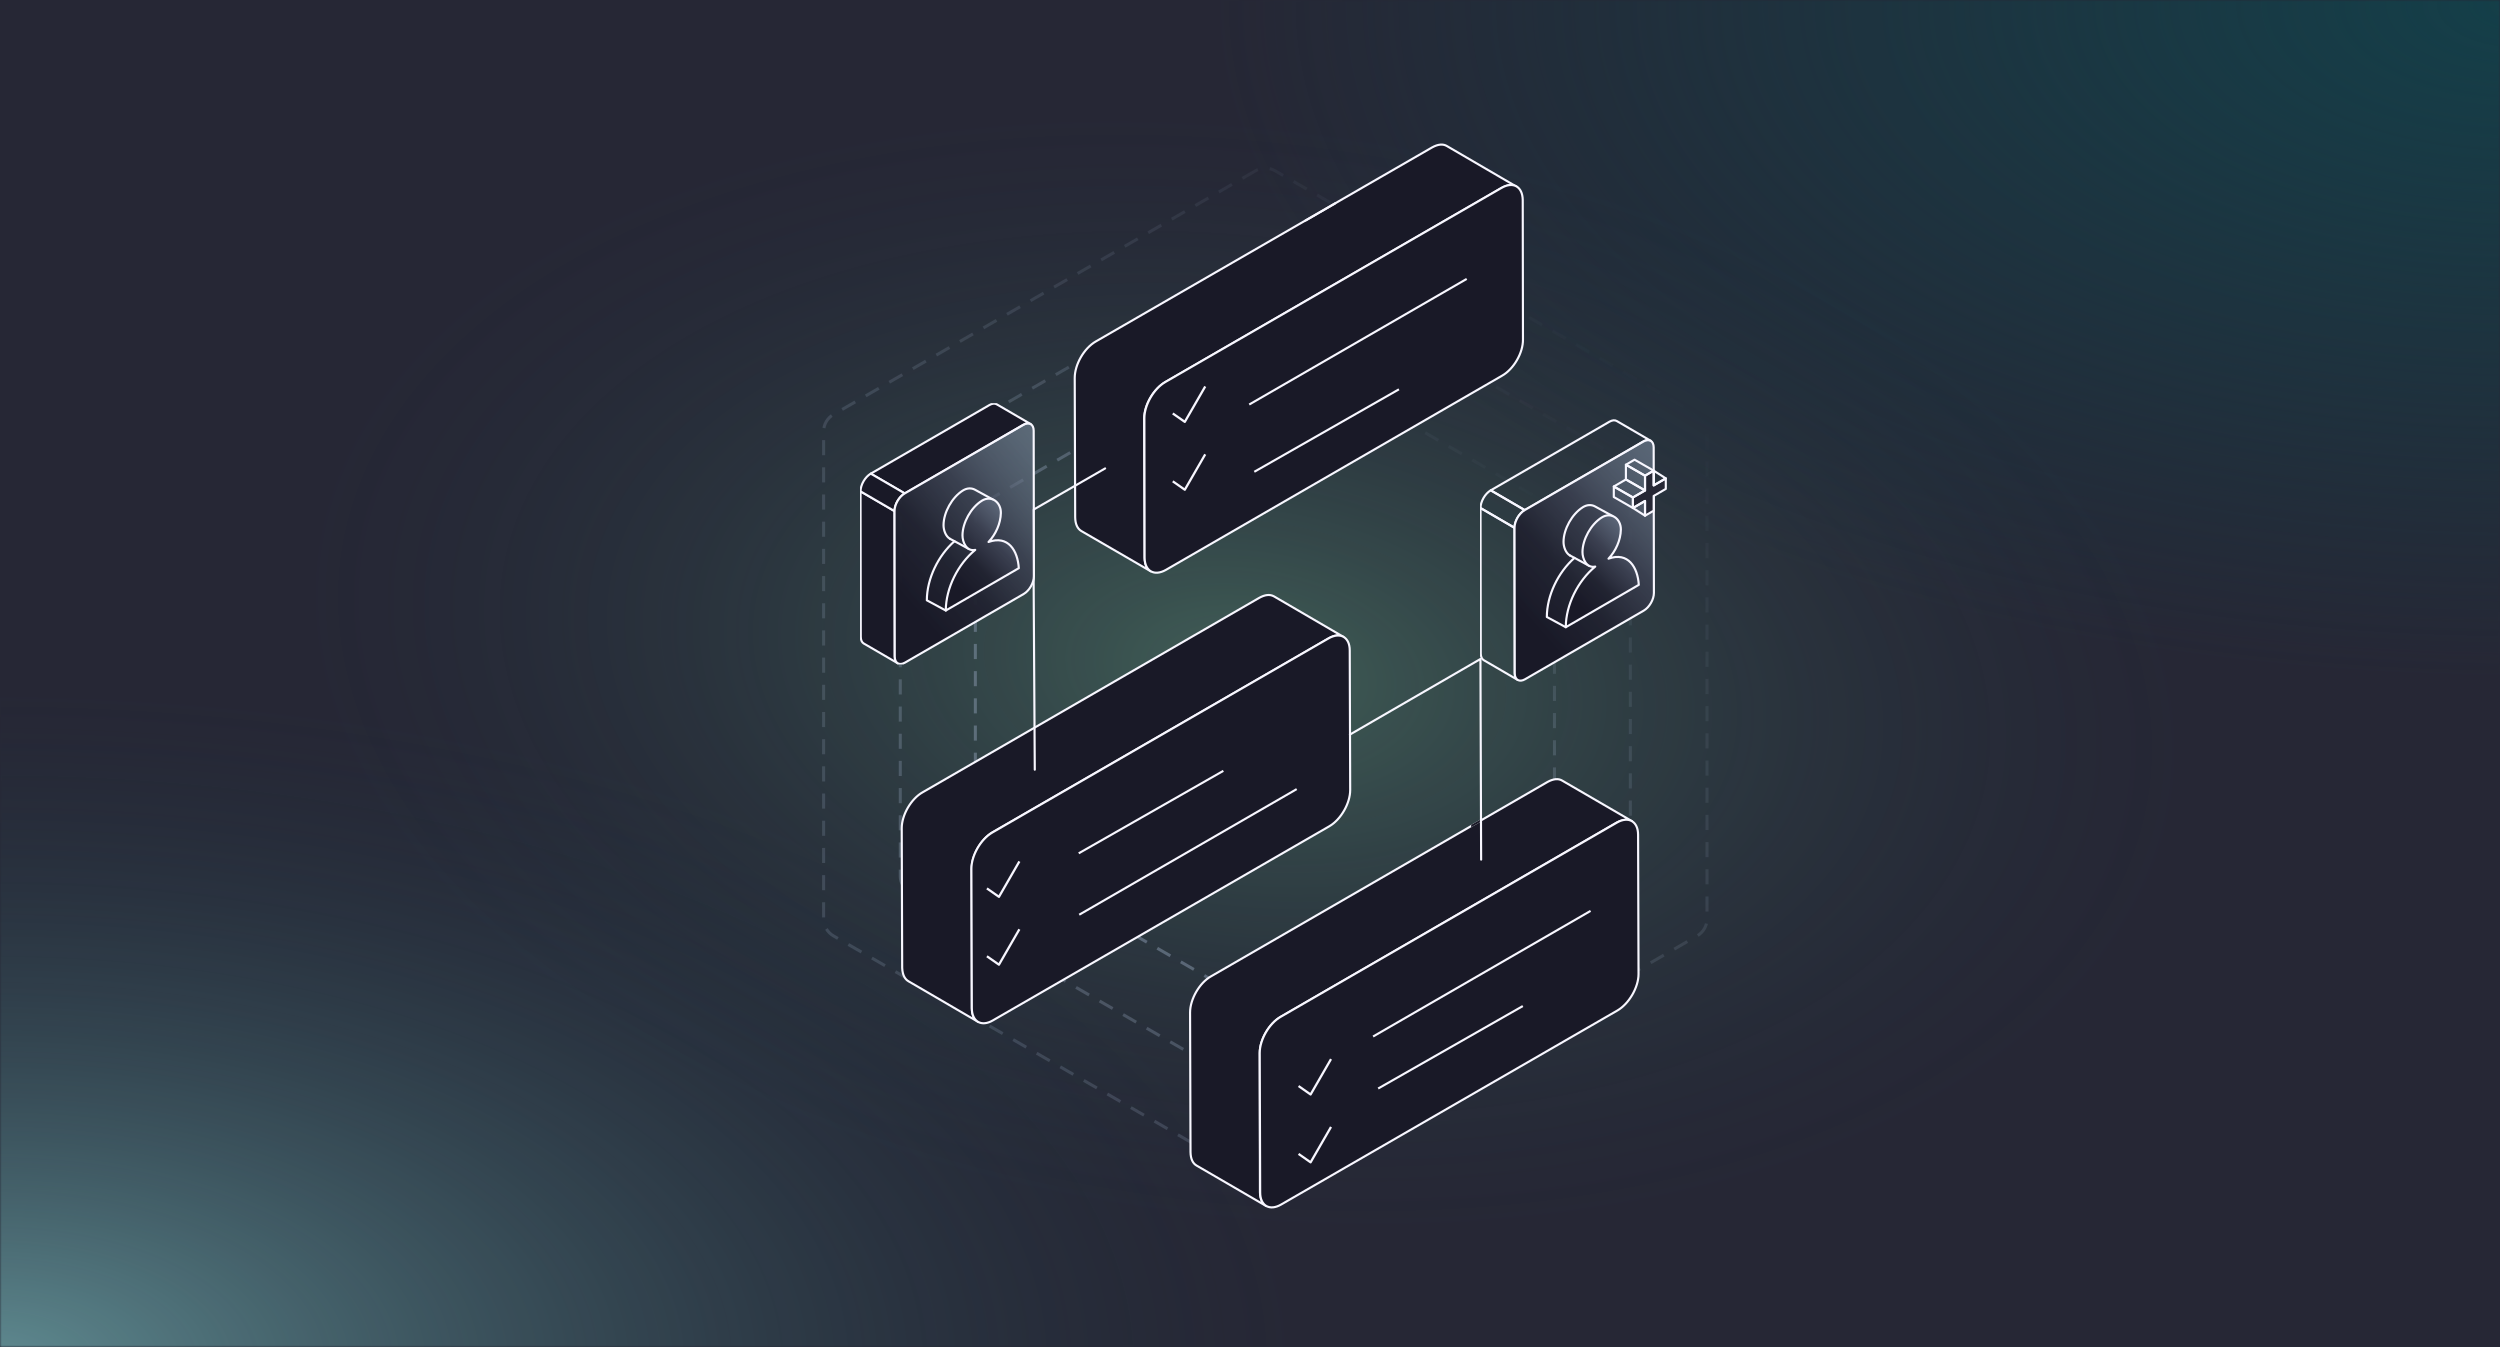 <svg width="709" height="382" viewBox="0 0 709 382" fill="none" xmlns="http://www.w3.org/2000/svg">
<rect x="0" y="0" width="709" height="382" fill="#808080" stroke="none"/>
<g clip-path="url(#clip0_3641_2549)">
<path d="M709 0H0V382H709V0Z" fill="#262735"/>
<mask id="mask0_3641_2549" style="mask-type:luminance" maskUnits="userSpaceOnUse" x="0" y="0" width="709" height="382">
<path d="M0 382L709 382V0L0 0V382Z" fill="white"/>
</mask>
<g mask="url(#mask0_3641_2549)">
<path d="M-12.9 583.329C197.305 583.329 367.71 493.083 367.71 381.759C367.71 270.435 197.305 180.189 -12.9 180.189C-223.105 180.189 -393.51 270.435 -393.51 381.759C-393.51 493.083 -223.105 583.329 -12.9 583.329Z" fill="url(#paint0_radial_3641_2549)"/>
<path d="M709 196.41C919.205 196.41 1089.61 106.164 1089.61 -5.16C1089.61 -116.485 919.205 -206.73 709 -206.73C498.795 -206.73 328.39 -116.485 328.39 -5.16C328.39 106.164 498.795 196.41 709 196.41Z" fill="url(#paint1_radial_3641_2549)"/>
</g>
</g>
<path opacity="0.5" d="M333.11 346.644C482.166 366.17 612.129 312.316 623.39 226.356C634.651 140.396 522.946 54.883 373.89 35.356C224.834 15.829 94.871 69.684 83.61 155.644C72.349 241.604 184.054 327.117 333.11 346.644Z" fill="url(#paint2_radial_3641_2549)" fill-opacity="0.8"/>
<g opacity="0.5">
<path d="M356.904 97.45L278.439 142.885C277.307 143.537 276.613 144.745 276.613 146.056V236.934C276.613 238.245 277.307 239.453 278.439 240.105L356.904 285.54C358.036 286.192 359.423 286.192 360.555 285.54L439.02 240.105C440.152 239.453 440.846 238.245 440.846 236.934V146.056C440.846 144.745 440.152 143.537 439.02 142.885L360.555 97.45C359.423 96.798 358.036 96.798 356.904 97.45Z" stroke="url(#paint3_linear_3641_2549)" stroke-width="0.857" stroke-miterlimit="10" stroke-dasharray="4.28 3.43"/>
<path opacity="0.7" d="M356.544 73.275L257.626 130.385C256.204 131.206 255.321 132.728 255.321 134.371V248.597C255.321 250.241 256.196 251.762 257.626 252.584L356.544 309.693C357.967 310.515 359.724 310.515 361.147 309.693L460.065 252.584C461.488 251.762 462.37 250.241 462.37 248.597V134.371C462.37 132.728 461.495 131.206 460.065 130.385L361.147 73.275C359.724 72.454 357.967 72.454 356.544 73.275Z" stroke="url(#paint4_linear_3641_2549)" stroke-width="0.857" stroke-miterlimit="10" stroke-dasharray="4.28 3.43"/>
<path opacity="0.5" d="M356.057 48.442L236.361 117.55C234.633 118.546 233.576 120.38 233.576 122.373V260.589C233.576 262.582 234.641 264.416 236.361 265.412L356.057 334.52C357.784 335.517 359.907 335.517 361.626 334.52L481.323 265.412C483.05 264.416 484.108 262.582 484.108 260.589V122.373C484.108 120.38 483.042 118.546 481.323 117.55L361.626 48.442C359.899 47.445 357.777 47.445 356.057 48.442Z" stroke="url(#paint5_linear_3641_2549)" stroke-width="0.857" stroke-miterlimit="10" stroke-dasharray="4.28 3.43"/>
</g>
<path d="M386.438 53.169L406.128 41.817C407.839 40.876 409.25 40.748 410.361 41.432L430.051 52.913C428.939 52.229 427.529 52.357 425.818 53.297L330.511 108.326C327.176 110.25 324.482 114.869 324.482 118.653L324.611 158.224C324.653 160.106 325.231 161.368 326.342 162.009L306.653 150.593C305.541 149.909 304.964 148.626 304.921 146.745L304.793 107.172C304.793 103.388 307.422 98.77 310.757 96.846L391.268 50.384" fill="#191927"/>
<path d="M386.438 53.169L406.128 41.817C407.839 40.876 409.25 40.748 410.361 41.432L430.051 52.913C428.939 52.229 427.529 52.357 425.818 53.297L330.511 108.326C327.176 110.25 324.482 114.869 324.482 118.653L324.611 158.224C324.653 160.106 325.231 161.368 326.342 162.009L306.653 150.593C305.541 149.909 304.964 148.626 304.921 146.745L304.793 107.172C304.793 103.388 307.422 98.77 310.757 96.846L391.268 50.384" stroke="#F8F7FF" stroke-width="0.606" stroke-linecap="round" stroke-linejoin="round"/>
<path d="M370.275 62.534L378.676 57.659Z" fill="#191927"/>
<path d="M370.275 62.534L378.676 57.659" stroke="#F8F7FF" stroke-width="0.606" stroke-linecap="round" stroke-linejoin="round"/>
<path d="M425.819 53.298C429.154 51.374 431.784 52.913 431.848 56.697L431.912 96.27C431.976 100.054 429.282 104.671 426.011 106.531L330.64 161.624C327.369 163.484 324.676 162.009 324.611 158.225L324.547 118.589C324.547 114.869 327.177 110.251 330.512 108.326L425.819 53.298Z" fill="#191927" stroke="#F8F7FF" stroke-width="0.606" stroke-linecap="round" stroke-linejoin="round"/>
<path d="M462.825 232.879C461.714 232.238 460.281 232.367 458.528 233.265L363.221 288.358C359.95 290.218 357.257 294.835 357.257 298.619L357.321 338.192C357.406 340.116 358.005 341.398 359.117 342.04L339.362 330.559C338.251 329.918 337.674 328.657 337.631 326.775L337.503 287.139C337.503 283.419 340.132 278.737 343.467 276.877L413.032 236.692L417.074 234.357L419.631 232.879L438.838 221.784C440.549 220.843 441.96 220.715 443.071 221.399L462.825 232.879Z" fill="#191927" stroke="#F8F7FF" stroke-width="0.606" stroke-linecap="round" stroke-linejoin="round"/>
<path d="M419.725 233.167L417.222 234.613V233.931L419.483 232.625L419.725 232.483V233.167Z" fill="#191927"/>
<path d="M458.595 233.264C461.866 231.404 464.56 232.943 464.56 236.727L464.688 276.236C464.688 280.02 461.994 284.637 458.723 286.561L363.352 341.591C360.081 343.515 357.388 341.976 357.388 338.192L357.259 298.619C357.259 294.835 359.953 290.217 363.224 288.357L458.595 233.264Z" fill="#191927" stroke="#F8F7FF" stroke-width="0.606" stroke-linecap="round" stroke-linejoin="round"/>
<path d="M380.989 180.61C379.877 179.926 378.466 180.076 376.756 181.06L281.385 236.088C278.178 238.013 275.549 242.63 275.549 246.35L275.613 285.987C275.656 287.868 276.233 289.129 277.344 289.771L257.654 278.29C256.543 277.649 255.944 276.388 255.859 274.506L255.73 234.87C255.73 231.15 258.36 226.532 261.695 224.672L357.066 169.579C358.734 168.638 360.145 168.489 361.299 169.13L380.989 180.61Z" fill="#191927" stroke="#F8F7FF" stroke-width="0.606" stroke-linecap="round" stroke-linejoin="round"/>
<path d="M376.757 181.058C380.092 179.134 382.786 180.674 382.786 184.458L382.914 224.03C382.914 227.814 380.284 232.431 376.949 234.355L281.578 289.385C278.307 291.309 275.613 289.705 275.613 285.921L275.485 246.413C275.485 242.629 278.115 238.011 281.45 236.087L376.757 181.058Z" fill="#191927" stroke="#F8F7FF" stroke-width="0.606" stroke-linecap="round" stroke-linejoin="round"/>
<path d="M382.848 208.317L419.855 186.895L420.048 243.784" stroke="#F8F7FF" stroke-width="0.606" stroke-linecap="round" stroke-linejoin="round"/>
<path d="M313.411 132.849L293.015 144.586L293.464 218.279" stroke="#F8F7FF" stroke-width="0.606" stroke-linecap="round" stroke-linejoin="round"/>
<path d="M354.278 114.723L415.954 79.102" stroke="#F8F7FF" stroke-width="0.606"/>
<path d="M355.718 133.801L396.737 110.413" stroke="#F8F7FF" stroke-width="0.606"/>
<path d="M306.063 259.414L367.739 223.792" stroke="#F8F7FF" stroke-width="0.606"/>
<path d="M305.925 241.999L346.944 218.611" stroke="#F8F7FF" stroke-width="0.606"/>
<path d="M389.407 293.952L451.083 258.33" stroke="#F8F7FF" stroke-width="0.606"/>
<path d="M390.847 308.704L431.866 285.316" stroke="#F8F7FF" stroke-width="0.606"/>
<g clip-path="url(#clip1_3641_2549)">
<path d="M430.431 192.831L420.794 187.229C420.275 186.927 419.959 186.285 419.945 185.366L419.876 144.081L429.514 149.68L429.582 190.965C429.582 191.884 429.91 192.525 430.431 192.828V192.831Z" stroke="#F8F7FF" stroke-width="0.606" stroke-linecap="round" stroke-linejoin="round"/>
<path d="M468.136 125.009C467.604 124.695 466.866 124.735 466.058 125.2L432.413 144.657L422.776 139.059L456.435 119.598C457.241 119.133 457.967 119.09 458.499 119.393L468.136 125.006V125.009Z" stroke="#F8F7FF" stroke-width="0.606" stroke-linecap="round" stroke-linejoin="round"/>
<path d="M429.519 149.686L419.882 144.078C419.876 142.23 421.172 139.983 422.778 139.053L432.413 144.66C430.807 145.59 429.511 147.837 429.517 149.686H429.519Z" stroke="#F8F7FF" stroke-width="0.606" stroke-linecap="round" stroke-linejoin="round"/>
<path d="M435.765 190.749L432.501 192.637C430.903 193.561 429.591 192.822 429.585 190.971L429.519 149.686C429.514 147.838 430.809 145.59 432.416 144.66L466.066 125.203C467.664 124.278 468.977 125.017 468.982 126.868L469.048 168.154C469.054 170.002 467.749 172.255 466.152 173.179L463.671 174.614L455.298 179.454L444.602 185.64L435.768 190.749H435.765Z" fill="url(#paint6_linear_3641_2549)" stroke="#F8F7FF" stroke-width="0.606" stroke-linecap="round" stroke-linejoin="round"/>
<path d="M446.521 158.218C441.899 162.294 438.704 168.814 438.684 174.98L444.058 177.878" stroke="#F8F7FF" stroke-width="0.606" stroke-linecap="round" stroke-linejoin="round"/>
<path d="M457.312 146.335L452.348 143.623C451.363 143.089 450.112 143.075 448.859 143.868C445.838 145.779 443.44 150.029 443.417 153.651C443.408 155.029 444.001 156.817 445.231 157.533" stroke="#F8F7FF" stroke-width="0.606" stroke-linecap="round" stroke-linejoin="round"/>
<path d="M445.251 157.532L450.625 160.43Z" fill="#191927"/>
<path d="M445.251 157.532L450.625 160.43" stroke="#F8F7FF" stroke-width="0.606" stroke-linecap="round" stroke-linejoin="round"/>
<path d="M456.178 158.437C458.22 156.281 459.613 153.186 459.675 150.226C459.741 147.194 457.001 145.018 454.233 146.766C451.212 148.677 448.814 152.927 448.791 156.549C448.78 158.483 449.95 161.221 452.405 160.679C447.509 164.715 444.078 171.486 444.058 177.875C450.958 173.87 457.861 169.869 464.762 165.864C464.457 160.907 461.763 156.432 456.178 158.434V158.437Z" fill="url(#paint7_linear_3641_2549)" stroke="#F8F7FF" stroke-width="0.606" stroke-linecap="round" stroke-linejoin="round"/>
<path d="M472.42 135.668C471.047 136.467 470.361 136.866 468.985 137.662V133.48C468.003 134.051 467.513 134.336 466.53 134.907V139.088C465.158 139.886 464.468 140.286 463.096 141.082V144.068C464.468 143.269 465.155 142.873 466.53 142.074V146.255C467.513 145.685 468.003 145.403 468.985 144.832V140.651C470.358 139.852 471.047 139.456 472.42 138.657V135.668Z" fill="#262735" stroke="#F8F7FF" stroke-width="0.606" stroke-linecap="round" stroke-linejoin="round"/>
<path d="M468.985 133.481L466.53 134.91L461.108 131.795L463.563 130.369L468.985 133.481Z" stroke="#F8F7FF" stroke-width="0.606" stroke-linecap="round" stroke-linejoin="round"/>
<path d="M463.096 141.084L457.676 137.97V140.956L463.096 144.071V141.084Z" stroke="#F8F7FF" stroke-width="0.606" stroke-linecap="round" stroke-linejoin="round"/>
<path d="M466.53 139.088V134.91L461.108 131.795V135.976L466.53 139.088Z" stroke="#F8F7FF" stroke-width="0.606" stroke-linecap="round" stroke-linejoin="round"/>
<path d="M466.53 139.087L463.096 141.084L457.676 137.969L461.108 135.976L466.53 139.087Z" stroke="#F8F7FF" stroke-width="0.606" stroke-linecap="round" stroke-linejoin="round"/>
<path d="M466.53 146.255L463.096 144.07L466.53 142.076V146.255Z" stroke="#F8F7FF" stroke-width="0.606" stroke-linecap="round" stroke-linejoin="round"/>
<path d="M472.42 135.668L468.985 133.48V137.665L472.42 135.668Z" stroke="#F8F7FF" stroke-width="0.606" stroke-linecap="round" stroke-linejoin="round"/>
</g>
<g clip-path="url(#clip2_3641_2549)">
<path d="M254.6 188.1L244.963 182.498C244.445 182.196 244.129 181.554 244.114 180.636L244.046 139.351L253.683 144.949L253.752 186.235C253.752 187.153 254.079 187.795 254.6 188.097V188.1Z" fill="#191927" stroke="#F8F7FF" stroke-width="0.606" stroke-linecap="round" stroke-linejoin="round"/>
<path d="M292.306 120.278C291.774 119.965 291.036 120.004 290.227 120.469L256.582 139.927L246.945 134.328L280.604 114.868C281.41 114.403 282.136 114.36 282.669 114.662L292.306 120.275V120.278Z" fill="#191927" stroke="#F8F7FF" stroke-width="0.606" stroke-linecap="round" stroke-linejoin="round"/>
<path d="M253.689 144.955L244.052 139.348C244.046 137.5 245.342 135.252 246.948 134.322L256.582 139.93C254.976 140.859 253.68 143.107 253.686 144.955H253.689Z" fill="#191927" stroke="#F8F7FF" stroke-width="0.606" stroke-linecap="round" stroke-linejoin="round"/>
<path d="M259.934 186.018L256.671 187.906C255.073 188.831 253.76 188.092 253.754 186.241L253.689 144.955C253.683 143.107 254.979 140.86 256.585 139.93L290.236 120.472C291.833 119.548 293.146 120.287 293.152 122.138L293.217 163.423C293.223 165.271 291.919 167.525 290.321 168.449L287.841 169.883L279.468 174.724L268.771 180.91L259.937 186.018H259.934Z" fill="url(#paint8_linear_3641_2549)" stroke="#F8F7FF" stroke-width="0.606" stroke-linecap="round" stroke-linejoin="round"/>
<path d="M270.691 153.486C266.069 157.562 262.873 164.082 262.853 170.249L268.227 173.146" stroke="#F8F7FF" stroke-width="0.606" stroke-linecap="round" stroke-linejoin="round"/>
<path d="M281.481 141.604L276.518 138.891C275.532 138.358 274.282 138.344 273.029 139.136C270.007 141.047 267.609 145.297 267.587 148.919C267.578 150.297 268.17 152.085 269.401 152.801" stroke="#F8F7FF" stroke-width="0.606" stroke-linecap="round" stroke-linejoin="round"/>
<path d="M269.421 152.802L274.795 155.7Z" fill="#191927"/>
<path d="M269.421 152.802L274.795 155.7" stroke="#F8F7FF" stroke-width="0.606" stroke-linecap="round" stroke-linejoin="round"/>
<path d="M280.348 153.706C282.39 151.55 283.782 148.455 283.845 145.494C283.911 142.462 281.171 140.286 278.403 142.035C275.381 143.946 272.983 148.195 272.961 151.818C272.949 153.751 274.12 156.49 276.574 155.948C271.679 159.983 268.247 166.755 268.227 173.143C275.128 169.139 282.031 165.137 288.931 161.133C288.627 156.176 285.933 151.701 280.348 153.703V153.706Z" fill="url(#paint9_linear_3641_2549)" stroke="#F8F7FF" stroke-width="0.606" stroke-linecap="round" stroke-linejoin="round"/>
</g>
<g clip-path="url(#clip3_3641_2549)">
<path d="M332.597 136.5C333.962 137.457 334.644 137.935 336.009 138.886C337.937 135.54 339.868 132.193 341.8 128.847" stroke="#F8F7FF" stroke-width="0.643" stroke-miterlimit="10" stroke-linejoin="round"/>
</g>
<path d="M332.597 117.258C333.962 118.215 334.644 118.692 336.009 119.644C337.937 116.297 339.868 112.951 341.8 109.604" stroke="#F8F7FF" stroke-width="0.643" stroke-miterlimit="10" stroke-linejoin="round"/>
<g clip-path="url(#clip4_3641_2549)">
<path d="M368.272 327.249C369.637 328.206 370.32 328.684 371.685 329.635C373.612 326.289 375.544 322.942 377.475 319.596" stroke="#F8F7FF" stroke-width="0.643" stroke-miterlimit="10" stroke-linejoin="round"/>
</g>
<path d="M368.272 308.007C369.637 308.964 370.32 309.441 371.685 310.393C373.612 307.047 375.544 303.7 377.475 300.354" stroke="#F8F7FF" stroke-width="0.643" stroke-miterlimit="10" stroke-linejoin="round"/>
<g clip-path="url(#clip5_3641_2549)">
<path d="M279.89 271.196C281.255 272.153 281.937 272.631 283.302 273.582C285.229 270.236 287.161 266.889 289.093 263.543" stroke="#F8F7FF" stroke-width="0.643" stroke-miterlimit="10" stroke-linejoin="round"/>
</g>
<path d="M279.89 251.953C281.255 252.91 281.937 253.388 283.302 254.339C285.229 250.993 287.161 247.646 289.093 244.3" stroke="#F8F7FF" stroke-width="0.643" stroke-miterlimit="10" stroke-linejoin="round"/>
<defs>
<radialGradient id="paint0_radial_3641_2549" cx="0" cy="0" r="1" gradientUnits="userSpaceOnUse" gradientTransform="translate(-3.225 387.012) rotate(180) scale(373.774 192.078)">
<stop stop-color="#99EFED" stop-opacity="0.5"/>
<stop offset="1" stop-color="#143F49" stop-opacity="0"/>
</radialGradient>
<radialGradient id="paint1_radial_3641_2549" cx="0" cy="0" r="1" gradientUnits="userSpaceOnUse" gradientTransform="translate(716.177 0.954) rotate(-180) scale(373.774 192.078)">
<stop stop-color="#143F49"/>
<stop offset="1" stop-color="#143F49" stop-opacity="0"/>
</radialGradient>
<radialGradient id="paint2_radial_3641_2549" cx="0" cy="0" r="1" gradientUnits="userSpaceOnUse" gradientTransform="translate(353.079 190.841) rotate(-172.537) scale(272.092 156.914)">
<stop stop-color="#81E2A8" stop-opacity="0.75"/>
<stop offset="1" stop-color="#143F49" stop-opacity="0"/>
</radialGradient>
<linearGradient id="paint3_linear_3641_2549" x1="294.133" y1="256.286" x2="423.706" y2="127.093" gradientUnits="userSpaceOnUse">
<stop stop-color="#8999AF"/>
<stop offset="0.2" stop-color="#8999AF" stop-opacity="0.98"/>
<stop offset="0.35" stop-color="#8999AF" stop-opacity="0.93"/>
<stop offset="0.49" stop-color="#8999AF" stop-opacity="0.83"/>
<stop offset="0.62" stop-color="#8999AF" stop-opacity="0.7"/>
<stop offset="0.74" stop-color="#8999AF" stop-opacity="0.53"/>
<stop offset="0.86" stop-color="#8999AF" stop-opacity="0.32"/>
<stop offset="0.97" stop-color="#8999AF" stop-opacity="0.08"/>
<stop offset="1" stop-color="#8999AF" stop-opacity="0"/>
</linearGradient>
<linearGradient id="paint4_linear_3641_2549" x1="277.439" y1="272.883" x2="440.252" y2="110.077" gradientUnits="userSpaceOnUse">
<stop stop-color="#8999AF"/>
<stop offset="0.2" stop-color="#8999AF" stop-opacity="0.98"/>
<stop offset="0.35" stop-color="#8999AF" stop-opacity="0.93"/>
<stop offset="0.49" stop-color="#8999AF" stop-opacity="0.83"/>
<stop offset="0.62" stop-color="#8999AF" stop-opacity="0.7"/>
<stop offset="0.74" stop-color="#8999AF" stop-opacity="0.53"/>
<stop offset="0.86" stop-color="#8999AF" stop-opacity="0.32"/>
<stop offset="0.97" stop-color="#8999AF" stop-opacity="0.08"/>
<stop offset="1" stop-color="#8999AF" stop-opacity="0"/>
</linearGradient>
<linearGradient id="paint5_linear_3641_2549" x1="260.365" y1="289.957" x2="457.318" y2="93.004" gradientUnits="userSpaceOnUse">
<stop stop-color="#8999AF"/>
<stop offset="0.2" stop-color="#8999AF" stop-opacity="0.98"/>
<stop offset="0.35" stop-color="#8999AF" stop-opacity="0.93"/>
<stop offset="0.49" stop-color="#8999AF" stop-opacity="0.83"/>
<stop offset="0.62" stop-color="#8999AF" stop-opacity="0.7"/>
<stop offset="0.74" stop-color="#8999AF" stop-opacity="0.53"/>
<stop offset="0.86" stop-color="#8999AF" stop-opacity="0.32"/>
<stop offset="0.97" stop-color="#8999AF" stop-opacity="0.08"/>
<stop offset="1" stop-color="#8999AF" stop-opacity="0"/>
</linearGradient>
<linearGradient id="paint6_linear_3641_2549" x1="425.196" y1="186.47" x2="479.809" y2="138.728" gradientUnits="userSpaceOnUse">
<stop offset="0.18" stop-color="#191927"/>
<stop offset="0.41" stop-color="#212331" stop-opacity="0.96"/>
<stop offset="0.64" stop-color="#3C4152" stop-opacity="0.84"/>
<stop offset="0.87" stop-color="#687487" stop-opacity="0.64"/>
<stop offset="1" stop-color="#8999AF" stop-opacity="0.5"/>
</linearGradient>
<linearGradient id="paint7_linear_3641_2549" x1="441.793" y1="174.822" x2="467.419" y2="149.592" gradientUnits="userSpaceOnUse">
<stop offset="0.18" stop-color="#191927"/>
<stop offset="0.41" stop-color="#212331" stop-opacity="0.96"/>
<stop offset="0.64" stop-color="#3C4152" stop-opacity="0.84"/>
<stop offset="0.87" stop-color="#687487" stop-opacity="0.64"/>
<stop offset="1" stop-color="#8999AF" stop-opacity="0.5"/>
</linearGradient>
<linearGradient id="paint8_linear_3641_2549" x1="249.366" y1="181.74" x2="303.978" y2="133.998" gradientUnits="userSpaceOnUse">
<stop offset="0.18" stop-color="#191927"/>
<stop offset="0.41" stop-color="#212331" stop-opacity="0.96"/>
<stop offset="0.64" stop-color="#3C4152" stop-opacity="0.84"/>
<stop offset="0.87" stop-color="#687487" stop-opacity="0.64"/>
<stop offset="1" stop-color="#8999AF" stop-opacity="0.5"/>
</linearGradient>
<linearGradient id="paint9_linear_3641_2549" x1="265.963" y1="170.091" x2="291.589" y2="144.861" gradientUnits="userSpaceOnUse">
<stop offset="0.18" stop-color="#191927"/>
<stop offset="0.41" stop-color="#212331" stop-opacity="0.96"/>
<stop offset="0.64" stop-color="#3C4152" stop-opacity="0.84"/>
<stop offset="0.87" stop-color="#687487" stop-opacity="0.64"/>
<stop offset="1" stop-color="#8999AF" stop-opacity="0.5"/>
</linearGradient>
<clipPath id="clip0_3641_2549">
<rect width="709" height="382" fill="white"/>
</clipPath>
<clipPath id="clip1_3641_2549">
<rect width="52.828" height="74.117" fill="white" transform="translate(419.734 119.06)"/>
</clipPath>
<clipPath id="clip2_3641_2549">
<rect width="52.828" height="74.117" fill="white" transform="translate(243.904 114.328)"/>
</clipPath>
<clipPath id="clip3_3641_2549">
<rect width="9.777" height="11.872" fill="white" transform="translate(332.298 128.255)"/>
</clipPath>
<clipPath id="clip4_3641_2549">
<rect width="9.777" height="11.872" fill="white" transform="translate(367.973 319.004)"/>
</clipPath>
<clipPath id="clip5_3641_2549">
<rect width="9.777" height="11.872" fill="white" transform="translate(279.59 262.951)"/>
</clipPath>
</defs>
</svg>
